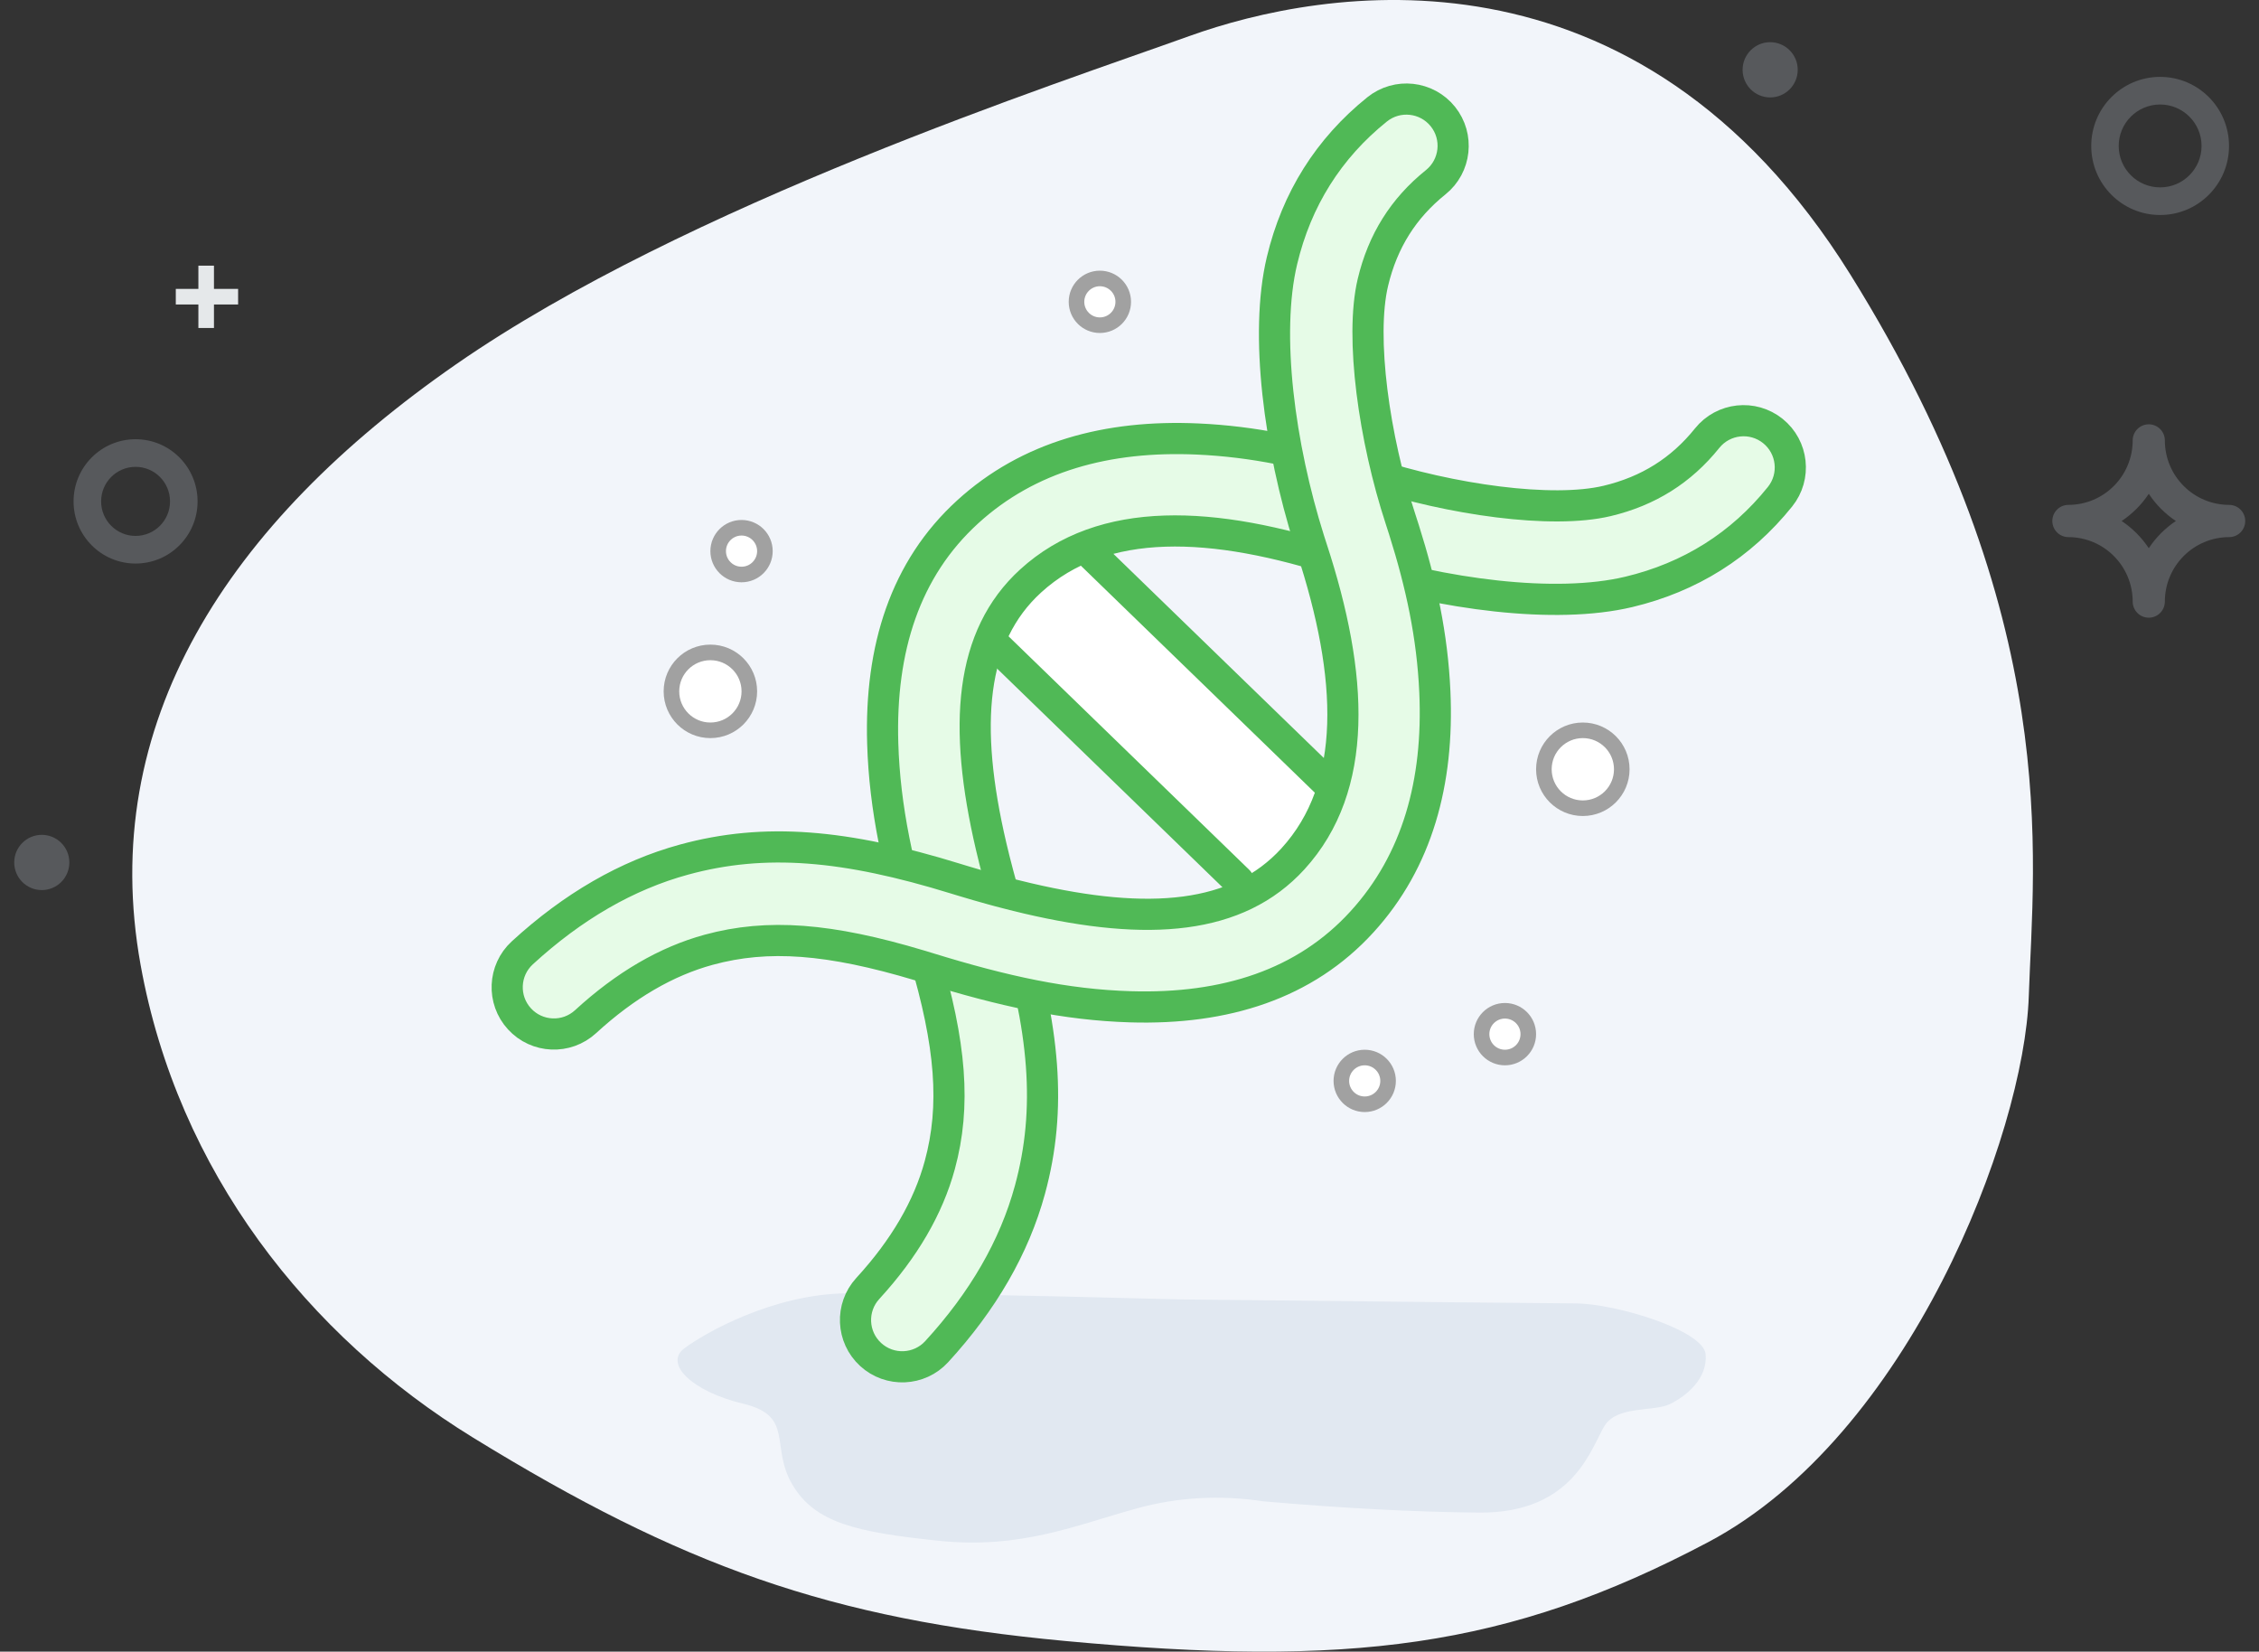 <?xml version="1.0" encoding="UTF-8"?>
<svg width="145px" height="106px" viewBox="0 0 145 106" version="1.1" xmlns="http://www.w3.org/2000/svg" xmlns:xlink="http://www.w3.org/1999/xlink">
    <rect x="0" y="0" width="145" height="106" fill="#333333" stroke="none"/>
    <title>genetics-green</title>
    <g id="Page-1" stroke="none" stroke-width="1" fill="none" fill-rule="evenodd">
        <g id="Lab-Automation-Software" transform="translate(-345, -6807)">
            <g id="genetics-green" transform="translate(345.913, 6807)">
                <path d="M129.31,63.937 C129.015,72.8 121.627,92.155 108.724,98.978 C95.821,105.802 85.64,107.006 67.471,105.318 C52.375,103.916 42.842,100.498 29.442,92.259 C18.834,85.737 10.499,75.169 8.111,61.924 C5.327,46.478 13.634,33.596 28.366,23.377 C43.099,13.158 66.979,5.352 75.437,2.311 C83.895,-0.73 104.111,-4.437 117.852,17.61 C131.592,39.658 129.606,55.073 129.31,63.937 Z" id="Path-9-Copy-3" fill="#F2F5FA"></path>
                <path d="M53.462,83.004 C56.622,82.976 63.78,83.107 74.934,83.397 C90.058,83.559 98.484,83.644 100.21,83.651 C102.8,83.663 108.462,85.38 108.571,86.93 C108.681,88.48 107.384,89.548 106.319,90.092 C105.253,90.636 102.935,90.181 102.094,91.487 C101.254,92.792 100.188,97.136 94.013,97.078 C89.896,97.039 85.29,96.798 80.194,96.355 C77.404,95.936 74.703,96.084 72.092,96.799 C68.174,97.871 64.641,99.434 59.362,98.887 C54.083,98.341 51.391,97.744 49.944,95.274 C48.497,92.804 50.102,90.882 46.798,90.092 C43.493,89.301 41.696,87.522 43.011,86.537 C44.325,85.551 48.722,83.044 53.462,83.004 L53.462,83.004 Z" id="Path-10-Copy-3" fill="#E1E8F1"></path>
                <path d="M142.171,32.403 C139.892,32.401 138.046,30.55 138.044,28.266 C138.044,27.695 137.581,27.232 137.012,27.232 C136.442,27.232 135.98,27.695 135.98,28.266 C135.977,30.55 134.131,32.401 131.853,32.403 C131.283,32.403 130.821,32.867 130.821,33.438 C130.821,34.008 131.283,34.472 131.853,34.472 C134.131,34.475 135.977,36.325 135.98,38.609 C135.98,39.18 136.442,39.643 137.012,39.643 C137.581,39.643 138.044,39.18 138.044,38.609 C138.046,36.325 139.892,34.475 142.171,34.472 C142.741,34.472 143.203,34.008 143.203,33.438 C143.203,32.867 142.741,32.403 142.171,32.403 L142.171,32.403 Z M137.012,35.182 C136.553,34.491 135.961,33.897 135.271,33.438 C135.961,32.978 136.553,32.385 137.012,31.693 C137.471,32.385 138.062,32.978 138.752,33.438 C138.062,33.897 137.471,34.491 137.012,35.182 L137.012,35.182 Z" id="Fill-4" fill="#ABB3BB" opacity="0.3"></path>
                <ellipse id="Oval" fill="#ABB3BB" opacity="0.3" cx="1.769" cy="55.352" rx="1.769" ry="1.773"></ellipse>
                <ellipse id="Oval" fill="#ABB3BB" opacity="0.3" cx="112.71" cy="4.48" rx="1.769" ry="1.773"></ellipse>
                <path d="M7.789,36.168 C5.591,36.168 3.809,34.382 3.809,32.179 C3.809,29.976 5.591,28.189 7.789,28.189 C9.988,28.189 11.769,29.976 11.769,32.179 C11.769,34.382 9.988,36.168 7.789,36.168 L7.789,36.168 Z M7.789,29.962 C6.568,29.962 5.578,30.954 5.578,32.179 C5.578,33.403 6.568,34.395 7.789,34.395 C9.01,34.395 10,33.403 10,32.179 C10,30.954 9.01,29.962 7.789,29.962 L7.789,29.962 Z" id="Shape" fill="#ABB3BB" opacity="0.3"></path>
                <line x1="12.321" y1="21.05" x2="12.321" y2="17.05" id="Line" stroke="#E5E8EA"></line>
                <line x1="12.371" y1="21.042" x2="12.371" y2="17.042" id="Line" stroke="#E5E8EA" transform="translate(12.371, 19.042) rotate(90) translate(-12.371, -19.042) "></line>
                <path d="M137.741,13.799 C135.298,13.799 133.318,11.814 133.318,9.367 C133.318,6.919 135.298,4.934 137.741,4.934 C140.183,4.934 142.163,6.919 142.163,9.367 C142.163,11.814 140.183,13.799 137.741,13.799 L137.741,13.799 Z M137.741,6.707 C136.272,6.707 135.082,7.898 135.082,9.367 C135.082,10.836 136.272,12.026 137.741,12.026 C139.208,12.026 140.4,10.836 140.4,9.367 C140.4,7.898 139.208,6.707 137.741,6.707 L137.741,6.707 Z" id="Shape" fill="#ABB3BB" opacity="0.3"></path>
                <g id="Group-15" transform="translate(31.642, 6.358)">
                    <polygon id="Path-107" fill="#FFFFFF" points="31.351 35.142 46.94 50.189 49.439 49.39 52.94 44.189 38.043 29.067 34.516 30.002 31.351 33.285"></polygon>
                    <circle id="Oval" stroke="#A1A1A1" fill="#FFFFFF" cx="69.043" cy="43.013" r="2.5"></circle>
                    <circle id="Oval-Copy-11" stroke="#A1A1A1" fill="#FFFFFF" cx="13.043" cy="38.013" r="2.5"></circle>
                    <circle id="Oval-Copy-12" stroke="#A1A1A1" fill="#FFFFFF" cx="15.043" cy="29.013" r="1.5"></circle>
                    <circle id="Oval-Copy-13" stroke="#A1A1A1" fill="#FFFFFF" cx="38.043" cy="13.013" r="1.5"></circle>
                    <circle id="Oval-Copy-14" stroke="#A1A1A1" fill="#FFFFFF" cx="55.043" cy="63.013" r="1.5"></circle>
                    <circle id="Oval-Copy-15" stroke="#A1A1A1" fill="#FFFFFF" cx="64.043" cy="60.013" r="1.5"></circle>
                    <path d="M77.023,21.763 C78.061,20.472 79.949,20.266 81.241,21.303 C82.532,22.341 82.738,24.229 81.701,25.521 C79.198,28.637 75.93,30.691 71.993,31.629 C67.256,32.757 60.062,31.783 54.052,29.888 L53.54,29.723 C45.302,27.023 38.227,26.703 33.6,30.927 C29.708,34.48 29.244,40.183 31.066,47.968 L31.282,48.858 L31.517,49.766 C31.558,49.919 31.6,50.072 31.642,50.227 L31.905,51.161 L32.187,52.114 L32.334,52.597 C34.514,59.659 34.966,64.828 33.554,70.002 C32.551,73.682 30.542,77.148 27.569,80.39 C26.449,81.611 24.551,81.693 23.33,80.573 C22.109,79.453 22.027,77.555 23.147,76.334 C25.5,73.769 27.026,71.136 27.766,68.424 C28.8,64.633 28.494,60.675 26.762,54.896 L26.601,54.366 C25.089,49.468 24.229,45.508 24.105,41.349 C23.923,35.263 25.55,30.151 29.555,26.496 C33.457,22.934 38.536,21.556 44.322,21.817 C47.918,21.98 51.206,22.69 54.706,23.795 L55.409,24.021 C60.554,25.708 67.064,26.635 70.603,25.792 C73.249,25.162 75.358,23.836 77.023,21.763 Z" id="Path-54" stroke="#50B956" stroke-width="2" fill="#E6FBE7" fill-rule="nonzero"></path>
                    <path d="M55.023,0.763 C56.061,-0.528 57.949,-0.734 59.241,0.303 C60.532,1.341 60.738,3.229 59.701,4.521 C57.198,7.637 53.93,9.691 49.993,10.629 C45.256,11.757 38.062,10.783 32.052,8.888 L31.54,8.723 C23.302,6.023 16.227,5.703 11.6,9.927 C7.708,13.48 7.244,19.183 9.066,26.968 L9.282,27.858 L9.517,28.766 C9.558,28.919 9.6,29.072 9.642,29.227 L9.905,30.161 L10.187,31.114 L10.334,31.597 C12.514,38.659 12.966,43.828 11.554,49.002 C10.551,52.682 8.542,56.148 5.569,59.39 C4.449,60.611 2.551,60.693 1.33,59.573 C0.109,58.453 0.027,56.555 1.147,55.334 C3.5,52.769 5.026,50.136 5.766,47.424 C6.8,43.633 6.494,39.675 4.762,33.896 L4.601,33.366 C3.089,28.468 2.229,24.508 2.105,20.349 C1.923,14.263 3.55,9.151 7.555,5.496 C11.457,1.934 16.536,0.556 22.322,0.817 C25.918,0.98 29.206,1.69 32.706,2.795 L33.409,3.021 C38.554,4.708 45.064,5.635 48.603,4.792 C51.249,4.162 53.358,2.836 55.023,0.763 Z" id="Path-54" stroke="#50B956" stroke-width="2" fill="#E6FBE7" fill-rule="nonzero" transform="translate(30.36, 30.002) scale(-1, 1) rotate(-90) translate(-30.36, -30.002) "></path>
                    <line x1="52.94" y1="44.189" x2="37.351" y2="29.067" id="Path-60" stroke="#50B956" stroke-width="2" stroke-linecap="round" stroke-linejoin="round"></line>
                    <line x1="46.94" y1="50.189" x2="31.351" y2="35.067" id="Path-60" stroke="#50B956" stroke-width="2" stroke-linecap="round" stroke-linejoin="round"></line>
                </g>
            </g>
        </g>
    </g>
</svg>